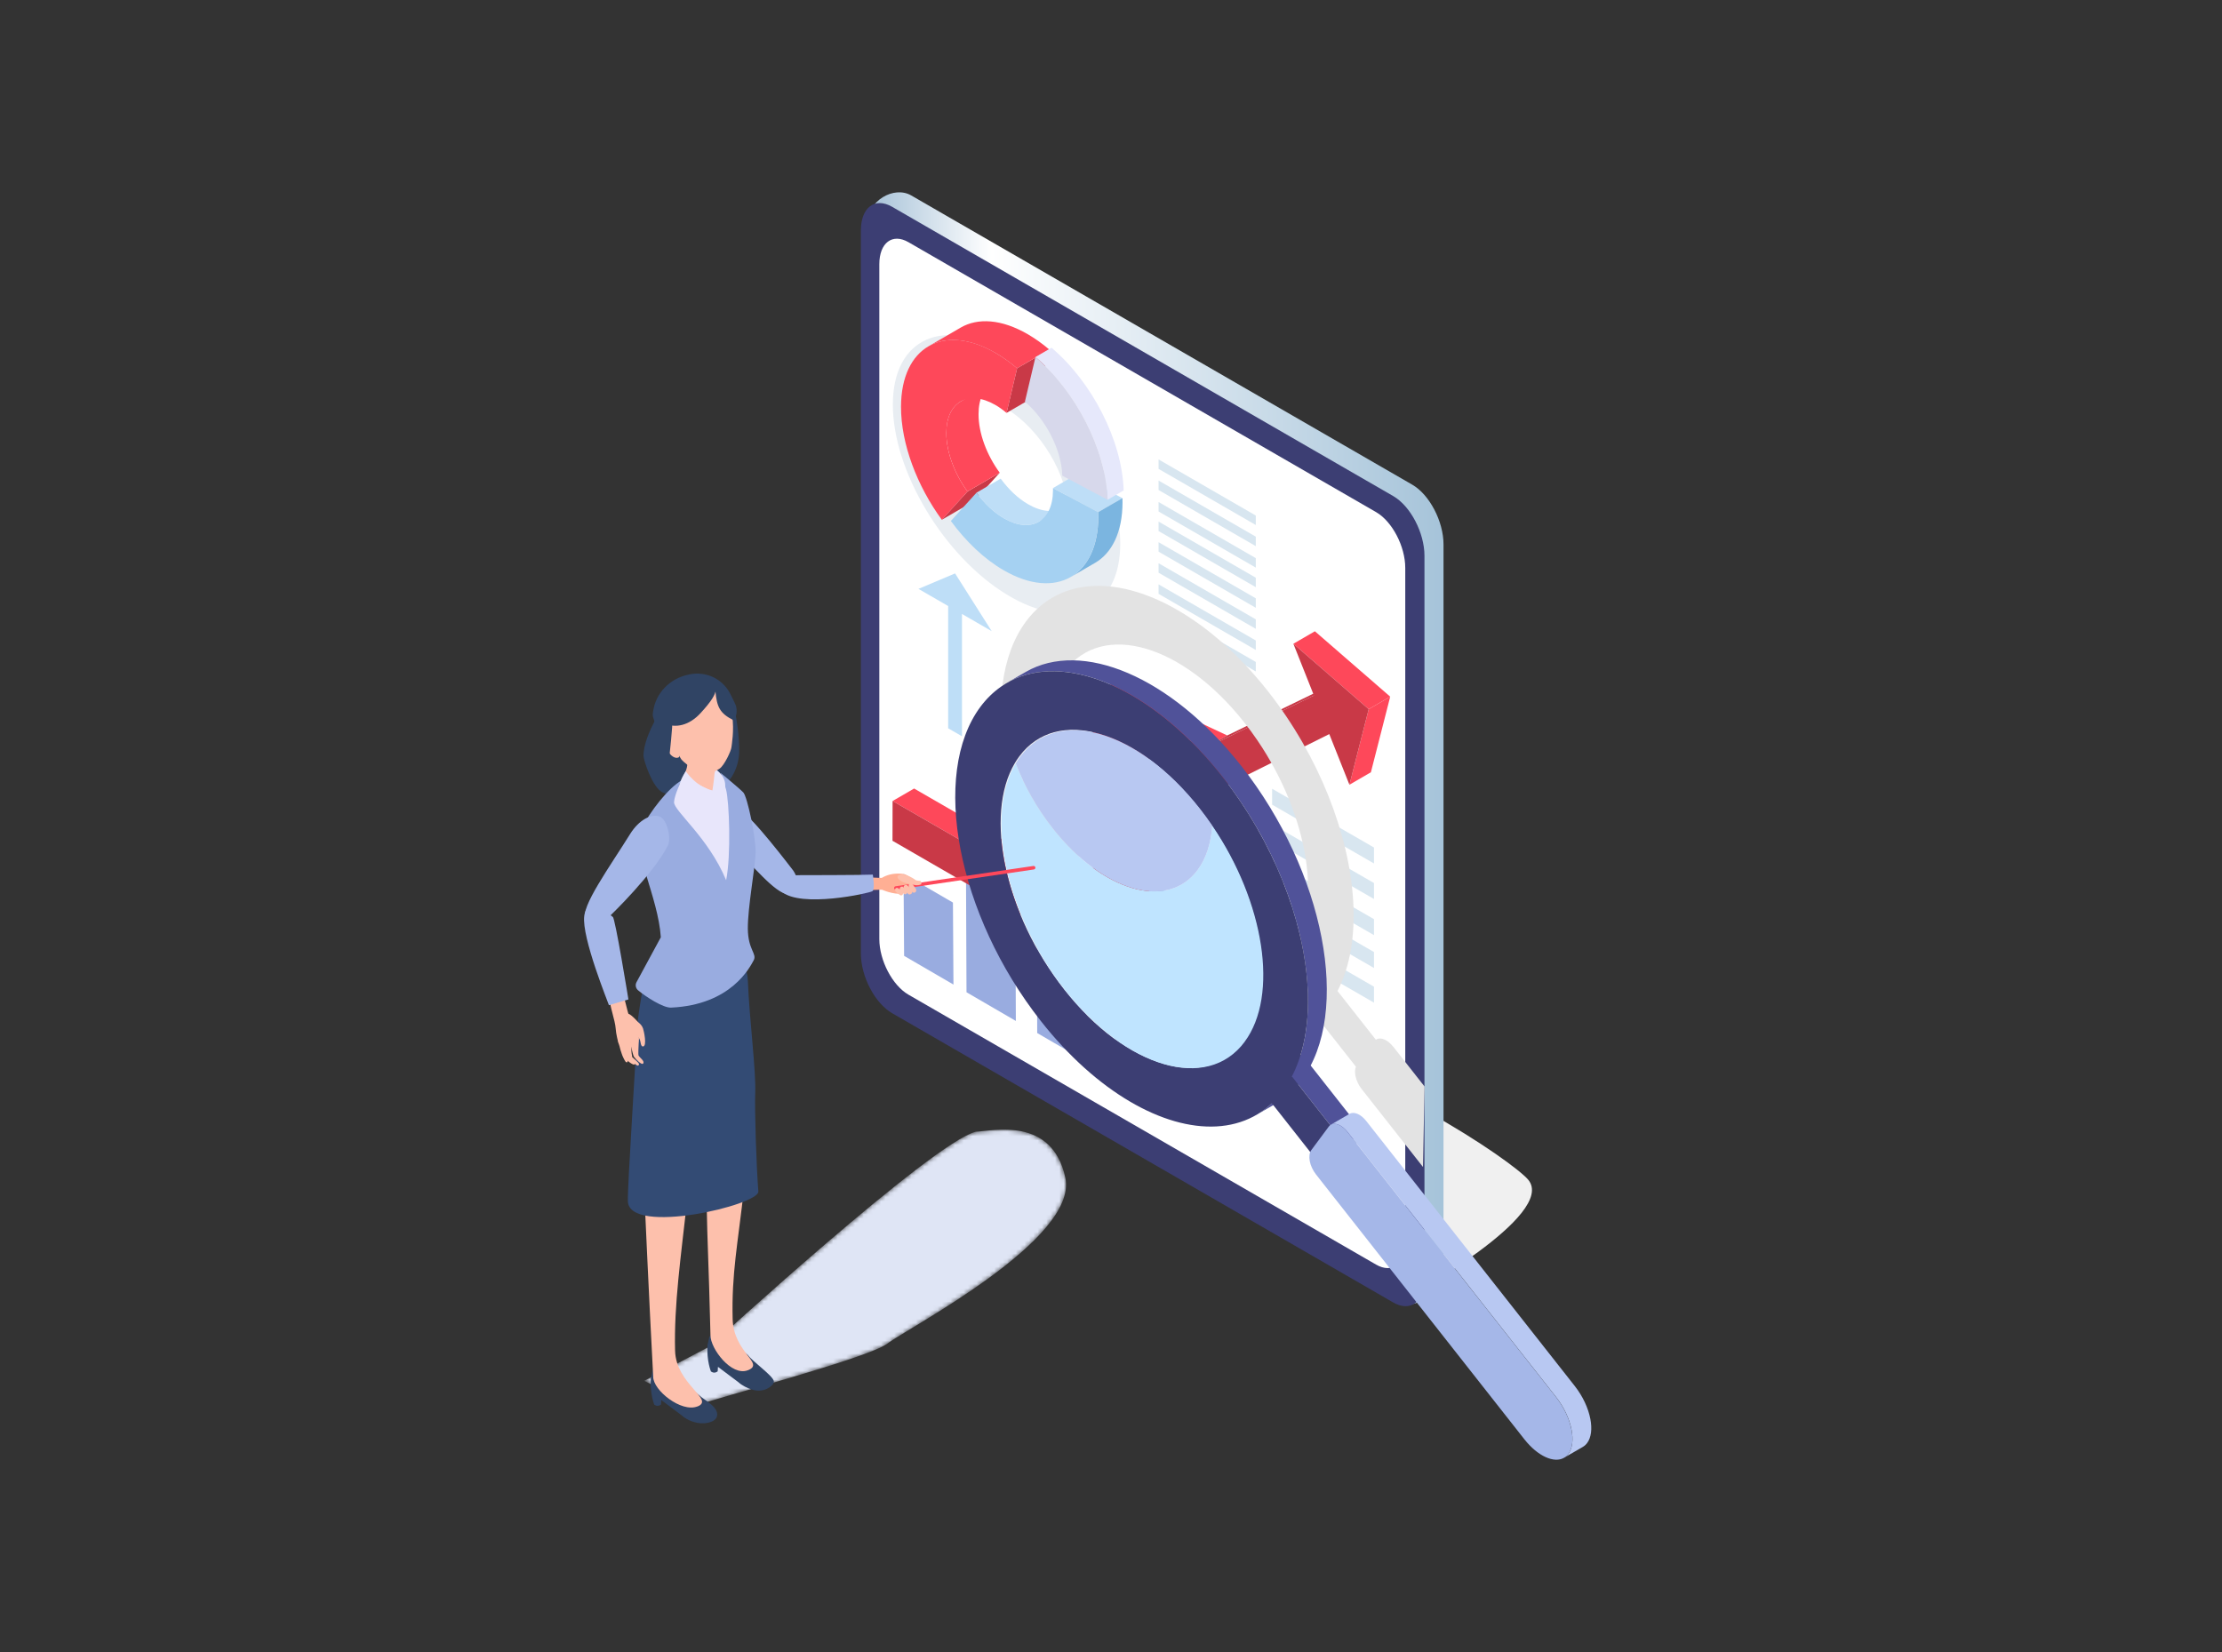 <?xml version="1.0" encoding="UTF-8"?> <svg xmlns="http://www.w3.org/2000/svg" xmlns:xlink="http://www.w3.org/1999/xlink" viewBox="0 0 511 380"><rect x="0" y="0" width="511" height="380" fill="#333333" stroke="none"/><defs><style> .cls-1 { fill: #fe485a; } .cls-1, .cls-2, .cls-3, .cls-4, .cls-5, .cls-6, .cls-7, .cls-8, .cls-9, .cls-10, .cls-11, .cls-12, .cls-13, .cls-14, .cls-15, .cls-16, .cls-17, .cls-18, .cls-19, .cls-20, .cls-21, .cls-22, .cls-23, .cls-24, .cls-25, .cls-26, .cls-27, .cls-28, .cls-29 { stroke-width: 0px; } .cls-2 { fill: #e3e3e3; } .cls-2, .cls-7, .cls-12, .cls-13, .cls-18, .cls-23 { mix-blend-mode: multiply; } .cls-3 { fill: #f2f2f2; } .cls-4, .cls-17 { fill: #b8c8f2; } .cls-5 { fill: #3c3e73; } .cls-6 { fill: #334b74; } .cls-30 { isolation: isolate; } .cls-7 { fill: #e8edf2; } .cls-8 { fill: #e6e8fb; } .cls-9 { fill: #d8e6f0; } .cls-10 { fill: #c93947; } .cls-11 { fill: #d7d8eb; } .cls-12 { fill: #f0f0f0; } .cls-13 { fill: #bfe4ff; } .cls-14 { fill: #a5b7e8; } .cls-15 { fill: #bedef7; } .cls-16 { fill: #a0aecc; } .cls-17 { mix-blend-mode: screen; } .cls-18 { fill: url(#linear-gradient); } .cls-19 { fill: #ffaf94; } .cls-20 { fill: #99ace0; } .cls-21 { fill: url(#_新規グラデーションスウォッチ); } .cls-22 { fill: #304464; } .cls-23 { fill: #dfe5f5; } .cls-24 { fill: #a5d1f2; } .cls-25 { fill: #fff; } .cls-31 { mask: url(#mask); } .cls-26 { fill: #fdc0ac; } .cls-27 { fill: #505299; } .cls-28 { fill: #e8e6fb; } .cls-29 { fill: #7bb5e0; } </style><linearGradient id="linear-gradient" x1="156.17" y1="323.1" x2="242.23" y2="265.99" gradientUnits="userSpaceOnUse"><stop offset="0" stop-color="#fff"></stop><stop offset="1" stop-color="#000"></stop></linearGradient><mask id="mask" x="148.13" y="259.83" width="97.04" height="63.43" maskUnits="userSpaceOnUse"><path class="cls-18" d="M163.33,309.63l-15.2,7.99s11.84,5.73,12.06,5.64c3.66-1.48,39.54-10.87,43.87-14.21,4.58-3.54,44-23.95,40.94-38.16-3.06-14.2-16.83-10.74-20.61-10.58-10.15,2.6-61.06,49.31-61.06,49.31Z"></path></mask><linearGradient id="_新規グラデーションスウォッチ" data-name="新規グラデーションスウォッチ" x1="200.18" y1="172.17" x2="332.68" y2="172.17" gradientUnits="userSpaceOnUse"><stop offset="0" stop-color="#a7c2d8"></stop><stop offset=".21" stop-color="#fff"></stop><stop offset="1" stop-color="#a5c3d9"></stop></linearGradient></defs><g class="cls-30"><g id="_レイヤー_1" data-name="レイヤー 1"><g class="cls-31"><path class="cls-23" d="M163.33,309.63l-15.2,7.99s11.84,5.73,12.06,5.64c3.66-1.48,39.54-10.87,43.87-14.21,4.58-3.54,44-23.95,40.94-38.16-3.06-14.2-16.83-10.74-20.61-10.58-10.15,2.6-61.06,49.31-61.06,49.31Z"></path></g><path class="cls-12" d="M201.69,224.32c2.77-1.11,40.73.68,76.67,10.58,38.24,10.53,69.53,32.28,73.06,36.42,6.85,8.04-28.01,27.19-28.01,27.19,0,0-127.43-71.91-121.72-74.2Z"></path><g><path class="cls-21" d="M202.36,216.69l-2.89-165.23c0-5.3,6.11-8.8,10.08-6.51l115.23,66.53c3.97,2.29,7.19,8.45,7.19,13.74v166.3c0,5.3-6.6,10.28-10.57,7.98l-111.85-69.08c-3.97-2.29-7.19-8.45-7.19-13.74Z"></path><path class="cls-5" d="M197.98,219.31V53.01c0-5.3,3.22-7.73,7.19-5.44l115.23,66.53c3.97,2.29,7.19,8.45,7.19,13.74v166.3c0,5.3-3.22,7.73-7.19,5.44l-115.23-66.53c-3.97-2.29-7.19-8.45-7.19-13.74Z"></path><path class="cls-25" d="M202.22,215.96V60.78c0-4.94,3.01-7.21,6.71-5.07l107.53,62.08c3.71,2.14,6.71,7.88,6.71,12.83v155.18c0,4.94-3.01,7.21-6.71,5.07l-107.53-62.08c-3.71-2.14-6.71-7.88-6.71-12.82Z"></path></g><g><g><g><polygon class="cls-9" points="315.98 198.61 292.55 185.08 292.55 181.42 315.98 194.94 315.98 198.61"></polygon><polygon class="cls-9" points="315.98 206.78 292.55 193.25 292.55 189.59 315.98 203.11 315.98 206.78"></polygon><polygon class="cls-9" points="315.98 215.09 292.55 201.57 292.55 197.9 315.98 211.42 315.98 215.09"></polygon><polygon class="cls-9" points="315.98 222.65 292.55 209.13 292.55 205.46 315.98 218.98 315.98 222.65"></polygon><polygon class="cls-9" points="315.98 230.62 292.55 217.1 292.55 213.43 315.98 226.95 315.98 230.62"></polygon></g><g><polygon class="cls-9" points="288.8 144.64 266.44 131.73 266.44 129.55 288.8 142.46 288.8 144.64"></polygon><polygon class="cls-9" points="288.8 149.5 266.44 136.59 266.44 134.41 288.8 147.32 288.8 149.5"></polygon><polygon class="cls-9" points="288.8 154.44 266.44 141.53 266.44 139.35 288.8 152.26 288.8 154.44"></polygon><polygon class="cls-9" points="288.8 158.94 266.44 146.03 266.44 143.85 288.8 156.76 288.8 158.94"></polygon><polygon class="cls-9" points="288.8 120.76 266.44 107.85 266.44 105.67 288.8 118.58 288.8 120.76"></polygon><polygon class="cls-9" points="288.8 125.62 266.44 112.71 266.44 110.53 288.8 123.44 288.8 125.62"></polygon><polygon class="cls-9" points="288.8 130.56 266.44 117.65 266.44 115.47 288.8 128.38 288.8 130.56"></polygon><polygon class="cls-9" points="288.8 135.06 266.44 122.15 266.44 119.97 288.8 132.88 288.8 135.06"></polygon><polygon class="cls-9" points="288.8 139.8 266.44 126.89 266.44 124.71 288.8 137.62 288.8 139.8"></polygon></g></g><polygon class="cls-15" points="228.06 145.17 221.23 141.22 221.23 169.35 218.05 167.51 218.05 139.39 211.22 135.45 219.64 131.89 228.06 145.17"></polygon><g><polygon class="cls-20" points="207.79 201 207.92 219.86 219.27 226.46 219.15 207.6 207.79 201"></polygon><polygon class="cls-20" points="222.15 200.06 222.27 228.23 233.62 234.83 233.5 206.66 222.15 200.06"></polygon><polygon class="cls-20" points="238.4 193.79 238.53 237.61 249.88 244.21 249.75 200.38 238.4 193.79"></polygon><polygon class="cls-20" points="256.41 186.03 256.53 248.07 267.88 254.67 267.76 192.63 256.41 186.03"></polygon></g><g><polygon class="cls-1" points="205.27 184.24 210.22 181.37 256.31 207.98 251.37 210.86 205.27 184.24"></polygon><polygon class="cls-10" points="259.45 171.63 259.3 224.6 264.25 221.73 264.4 168.76 259.45 171.63"></polygon><polygon class="cls-1" points="251.31 159.87 256.26 157 282.23 169.16 277.28 172.03 251.31 159.87"></polygon><polygon class="cls-10" points="277.28 172.03 282.23 169.16 307.11 157.09 302.17 159.97 277.28 172.03"></polygon><polygon class="cls-1" points="314.76 163.12 319.71 160.24 315.27 177.63 310.33 180.5 314.76 163.12"></polygon><polygon class="cls-1" points="297.44 148.07 302.39 145.2 319.71 160.24 314.76 163.12 297.44 148.07"></polygon><polygon class="cls-10" points="297.44 148.07 314.76 163.12 310.33 180.5 305.7 168.85 280.42 181.44 259.45 171.63 259.33 215.45 259.3 224.6 251.34 220.01 205.25 193.39 205.27 184.24 251.37 210.86 251.31 159.87 277.28 172.03 302.17 159.97 297.44 148.07"></polygon></g><g><path class="cls-7" d="M205.33,93.06c0,15.29,11.71,34.84,26.15,43.66,14.44,8.83,26.15,3.59,26.15-11.7s-11.71-34.84-26.15-43.66c-14.44-8.83-26.15-3.59-26.15,11.7ZM217.3,100.37c0-8.29,6.35-11.13,14.18-6.35,7.83,4.79,14.18,15.39,14.18,23.68s-6.35,11.13-14.18,6.35c-7.83-4.79-14.18-15.39-14.18-23.68Z"></path><g><polygon class="cls-10" points="216.6 119.55 224.01 115.25 229.91 108.74 222.5 113.05 216.6 119.55"></polygon><path class="cls-1" d="M228.32,88.05l-7.41,4.31c-2.02,1.17-3.27,3.66-3.28,7.2-.01,4.43,1.92,9.46,4.87,13.49l7.41-4.31c-2.95-4.03-4.89-9.06-4.87-13.49,0-3.54,1.26-6.03,3.28-7.2Z"></path><polygon class="cls-10" points="231.48 94.97 238.89 90.67 241.32 80.4 233.91 84.7 231.48 94.97"></polygon><path class="cls-1" d="M228.93,81.16c-11.95-6.9-21.68-1.36-21.72,12.38-.02,8.54,3.7,18.24,9.39,26.02l5.9-6.51c-2.95-4.03-4.89-9.06-4.87-13.49.02-7.12,5.06-10,11.27-6.42.89.51,1.75,1.13,2.58,1.84l2.43-10.27c-1.6-1.36-3.26-2.55-4.98-3.54Z"></path><path class="cls-1" d="M220.93,75.35c3.94-2.29,9.39-1.97,15.4,1.51,1.71.99,3.38,2.18,4.98,3.54l-7.41,4.31c-1.6-1.36-3.26-2.55-4.98-3.54-6.02-3.47-11.47-3.8-15.4-1.51l7.41-4.31Z"></path></g><g><path class="cls-15" d="M238.88,120l5.56-3.23c-2.04,1.19-4.87,1.02-7.99-.78-2.35-1.35-4.52-3.44-6.32-5.9l-5.56,3.23c1.8,2.46,3.97,4.54,6.32,5.9,3.12,1.8,5.95,1.97,7.99.78Z"></path><polygon class="cls-15" points="252.57 117.81 258.12 114.58 247.71 109.04 242.15 112.27 252.57 117.81"></polygon><path class="cls-29" d="M246.27,132.7l5.56-3.23c3.89-2.26,6.3-7.06,6.32-13.89,0-.33,0-.67-.02-1.01l-5.56,3.23c.01.34.02.67.02,1.01-.02,6.83-2.43,11.63-6.32,13.89Z"></path><path class="cls-24" d="M252.57,117.81l-10.41-5.53c0,.17,0,.35,0,.52-.02,7.13-5.06,10.01-11.27,6.42-2.35-1.35-4.52-3.44-6.32-5.9l-5.9,6.51c3.47,4.73,7.66,8.75,12.19,11.36,11.96,6.9,21.68,1.36,21.72-12.38,0-.33,0-.67-.02-1.01Z"></path></g><g><path class="cls-8" d="M254.71,114.96l3.7-2.15c-.35-11.55-7.31-24.96-16.59-32.83l-3.7,2.15c9.28,7.87,16.23,21.28,16.59,32.83Z"></path><path class="cls-11" d="M238.13,82.13l-2.43,10.27c4.81,4.08,8.42,11.03,8.6,17.02l10.41,5.53c-.35-11.55-7.31-24.96-16.59-32.83Z"></path></g></g></g><g><path class="cls-2" d="M320.39,240.75c-1.26-1.6-2.84-2.25-3.84-1.68-.05.03-.09.06-.13.09l-8.83-11.22c2.92-5.63,4.07-12.79,3.61-20.7-.9-15.24-7.8-33.23-19.58-48.22-1.78-2.26-3.6-4.36-5.47-6.32-15.81-16.67-34.08-22.37-45.48-14.38-1.74,1.22-3.32,2.74-4.7,4.6-11.54,15.52-5.32,47.88,13.88,72.28,6.42,8.17,13.49,14.41,20.48,18.52,12.49,7.35,24.73,7.87,32.66.41l8.83,11.22c-.23.57-.26,1.3-.11,2.08.19,1.01.69,2.11,1.43,3.06l14.11,17.93.36-18.51-7.22-9.18ZM296.54,219.93c-8.56,11.51-27.06,6.16-41.32-11.95-13.64-17.34-18.45-40.08-11.34-52.1.32-.55.67-1.07,1.04-1.56,8.56-11.52,27.06-6.16,41.31,11.95,1.01,1.28,1.96,2.59,2.87,3.92,11.97,17.53,15.4,39.03,7.44,49.74Z"></path><g><g><path id="_Path_" data-name="&amp;lt;Path&amp;gt;" class="cls-3" d="M238.96,169.86c-1.71.98-3.23,2.34-4.53,4.09-8.56,11.51-3.95,35.54,10.3,53.65,12.09,15.37,27.24,21.55,36.78,16.04l4.32-2.5c-9.54,5.51-24.69-.67-36.78-16.04-14.25-18.12-18.87-42.14-10.3-53.65,1.3-1.75,2.82-3.1,4.53-4.09l-4.32,2.5Z"></path><path id="_Path_-2" data-name="&amp;lt;Path&amp;gt;" class="cls-27" d="M288.91,256.45c2.3-1.33,4.35-3.16,6.1-5.51,11.54-15.51,5.32-47.87-13.88-72.28-16.29-20.71-36.7-29.03-49.56-21.61l4.32-2.5c12.86-7.42,33.26.9,49.56,21.61,19.2,24.41,25.42,56.77,13.88,72.28-1.75,2.35-3.8,4.18-6.1,5.51l-4.32,2.5Z"></path><polygon id="_Path_-3" data-name="&amp;lt;Path&amp;gt;" class="cls-16" points="304.77 269.37 309.37 263.18 313.69 260.68 309.09 266.87 304.77 269.37"></polygon><polygon id="_Path_-4" data-name="&amp;lt;Path&amp;gt;" class="cls-27" points="309.37 263.18 295.05 244.98 299.38 242.49 313.69 260.68 309.37 263.18"></polygon><polygon id="_Path_-5" data-name="&amp;lt;Path&amp;gt;" class="cls-5" points="304.77 269.37 290.45 251.17 295.05 244.98 309.37 263.18 304.77 269.37"></polygon><path id="_Path_-6" data-name="&amp;lt;Path&amp;gt;" class="cls-5" d="M300.71,226.88c-.9-15.24-7.8-33.23-19.58-48.22-1.78-2.26-3.6-4.36-5.47-6.32-15.81-16.67-34.08-22.37-45.48-14.38-1.74,1.22-3.31,2.74-4.7,4.6-11.54,15.52-5.32,47.88,13.88,72.28,6.42,8.17,13.49,14.41,20.48,18.52,13.9,8.18,27.49,7.91,35.17-2.41,4.45-5.98,6.26-14.48,5.7-24.06ZM286.05,239.56c-8.56,11.51-27.06,6.16-41.32-11.95-13.64-17.34-18.45-40.08-11.34-52.1.32-.55.67-1.07,1.04-1.56,8.56-11.52,27.06-6.16,41.31,11.95,1.01,1.28,1.96,2.59,2.87,3.92,11.97,17.53,15.4,39.03,7.44,49.74Z"></path></g><g><path id="_Path_-7" data-name="&amp;lt;Path&amp;gt;" class="cls-4" d="M359.68,335.31c.38-.22.71-.51,1-.9.95-1.28,1.17-3.29.74-5.53-.47-2.46-1.71-5.2-3.58-7.57l-47.94-60.94c-1.26-1.6-2.84-2.25-3.84-1.68l4.32-2.5c1-.58,2.58.07,3.84,1.68l47.94,60.94c1.87,2.38,3.11,5.11,3.58,7.57.43,2.24.22,4.24-.74,5.53-.28.38-.62.68-1,.9l-4.32,2.5Z"></path><path id="_Path_-8" data-name="&amp;lt;Path&amp;gt;" class="cls-14" d="M359.68,335.31c-2.27,1.31-6.03-.35-9.1-4.24l-47.94-60.94c-.74-.95-1.24-2.05-1.43-3.06-.19-1.01-.09-1.94.36-2.54l4.01-5.4c.14-.18.3-.32.47-.43,1-.58,2.58.07,3.84,1.68l47.94,60.94c1.87,2.38,3.11,5.11,3.58,7.57.43,2.24.22,4.24-.74,5.53-.28.38-.62.68-1,.9Z"></path></g><g><path class="cls-13" d="M286.23,239.64c-8.56,11.51-27.06,6.16-41.32-11.95-13.64-17.34-18.45-40.08-11.34-52.1,1.99,5.13,4.86,10.27,8.51,14.91,11.49,14.61,26.4,18.91,33.31,9.64,2-2.69,3.1-6.22,3.39-10.23,11.97,17.53,15.4,39.03,7.44,49.73Z"></path><path class="cls-17" d="M278.79,189.9h0c-.29,4.03-1.39,7.56-3.39,10.24-6.91,9.28-21.82,4.97-33.31-9.64-3.65-4.65-6.52-9.78-8.51-14.91.32-.55.67-1.07,1.04-1.56,8.56-11.52,27.06-6.16,41.31,11.95,1.01,1.28,1.96,2.59,2.87,3.92Z"></path></g></g></g><path class="cls-19" d="M202.63,202.04s1.38-1.04,3.59-1.1c2.21-.06,2.4.48,3.13.86s.77,1.92.48,2.22c-.78.83-1.78,1.8-3.91,1.5-2.3-.33-3.82-1.24-3.52-1.21l.22-2.27Z"></path><path class="cls-1" d="M205.78,204.57c-.09-.07-.15-.17-.16-.29-.02-.22.14-.42.37-.44l31.68-4.66c.22-.02.42.14.44.37.02.22-.14.42-.37.44l-31.68,4.66c-.1,0-.2-.02-.28-.08Z"></path><path class="cls-26" d="M208.66,205.09c-.09-.29-.37-.55-.58-.75-.19-.18-.24-.21-.44-.37-.46-.16-.88.22-.64.71.19.25.83,1.05,1.15,1.02.13-.02.24-.06.32-.13.13-.11.19-.28.18-.47Z"></path><path class="cls-26" d="M207.64,205.28c-.15-.29-.47-.52-.71-.7-.22-.16-.27-.19-.5-.34-.47-.11-.79.33-.45.81.24.24,1.03.99,1.32.91.32-.08.43-.36.35-.69Z"></path><path class="cls-26" d="M209.81,205.03c-.1-.36-.43-.68-.68-.94-.22-.23-.28-.27-.52-.48-.56-.21-.98.16-.7.77.23.32.87,1.41,1.26,1.37.43-.04.65-.34.64-.73Z"></path><path class="cls-26" d="M210.45,204.19c-.17-.18-.42-.68-.63-.82-.29-.2-.47-.33-.69-.13-.2.18-.23.59-.09.83.12.21.6.8.71,1.03.47.61,1.43-.08.7-.91Z"></path><path class="cls-26" d="M206.81,201.25c1.66-.49,3.81,1.21,3.81,1.21,0,0,.47.14.9.14.43,0,.47.74.26.83-.26.11-.8.29-1.61.1-.81-.19-1.75-.36-2.44-.61-.41-.15-2.09-1.14-.92-1.67Z"></path><path class="cls-19" d="M188.68,201.6c.09-.31,14.54.36,14.54.36l.21,2.66s-18.05.6-16.98.02l2.23-3.04Z"></path><path class="cls-14" d="M182.43,200.25s-10.6-13.96-11.81-13.18c-1.21.78-.62,9.93.32,10.11.66.13,7.6,8.81,10.28,8.42s2.73-3.05,1.21-5.35Z"></path><path class="cls-14" d="M200.72,201.17c-2.09.12-16.94.13-16.94.13-3.49.15-8.46-.19-4.08,3.73s20.27.41,20.93-.05c.66-.46.09-3.81.09-3.81Z"></path><g><g><g><path class="cls-22" d="M161,321.08c-4.13-3.59-4.06-2.57-6.69-6.81-1.46-.05-3.16-.98-4.21.91l-.43,1.84c-.22,3.62.8,6.08.8,6.08.52.35,1.03.35,1.55-.04l.06-1.03,4.68,3.51c1.33,1.23,3.49,1.94,5.14,1.83,1.66-.11,3.02-.73,3.04-2.01.03-1.98-3.39-3.61-3.94-4.28Z"></path><path class="cls-26" d="M160.38,323.5c-3.73,1.45-10.21-3.75-10.16-6.84-1-18.56-1.98-40.8-1.98-40.8,0,0,6.78.23,9.78.27-1.44,12.95-3.04,24.06-2.77,34.53.2,7.8,9.24,11.25,5.14,12.85Z"></path></g><g><path class="cls-22" d="M172,311.67c-4.13-3.59-2.02-.79-4.66-5.04-1.46-.05-3.16-.98-4.21.91l-.43,1.84c-.22,3.62.8,6.08.8,6.08.52.35,1.03.35,1.55-.04l.06-1.03,4.68,3.51c.85.79,2.13,1.43,3.4,1.79,1.37.38,2.86.14,3.98-.74.44-.35.84-.77.8-1.22-.11-1.25-4.94-4.56-5.97-6.06Z"></path><path class="cls-26" d="M171.96,315.18c-3.73,1.45-8.62-4.99-8.57-8.08-.46-18.54-.68-19.3-.91-31.67-.06-3.27,7.05-5.69,8.64-2.22-1.44,12.95-2.9,19.71-2.63,30.19.2,7.8,7.57,10.19,3.47,11.79Z"></path></g><path class="cls-6" d="M174.4,274.05c-.45-5.72-.88-18.76-.72-22.65.21-5.05-1.32-16.7-1.69-25.78-.25-6.15-5.83-11.56-5.88-11.51-5.57,5.58-16.9,6.47-17.26,7.93-.53,2.15-2.3,12.02-2.37,14.96-.13,5.16-2.24,36.31-2.08,39.36.42,7.87,30.25.79,30-2.31Z"></path></g><g><g><path class="cls-22" d="M151.63,163.75c.66-1.95,17.5.31,17.5.31,0,0,1,5.33.86,9.01-.14,3.68-2,6.48-3.11,7.14-1.65.98-7.47,4.12-7.47,4.12,0,0-4.77-1.04-7.05-2.08-2.27-1.04-4.43-7.44-4.38-8.56.21-4.33,3.24-8.78,3.64-9.95Z"></path><g><path class="cls-28" d="M161.47,176.92c-3.33,1.42-8.56,6.71-8.56,6.71l.64,45.74,12.89-6.32,5.03-31.26s-.22-9.39-3.03-11.14c-2.81-1.75-3.63-5.15-6.97-3.73Z"></path><path class="cls-20" d="M173.77,196.14c.09-3.5-1.91-12.91-2.83-13.87-.92-.96-5.21-4.49-5.21-4.49,0,0,.73,1.96,1.23,3.78.75,2.71,1.2,15.14.03,20.89-4.15-9.95-12.12-15.98-11.98-17.98.12-1.78,1.74-4.98,1.74-4.98-3.05,1.78-7.18,6.98-9.36,11.34s3.97,15.43,4.58,24.75l-5.59,10.33c-.34.63-.19,1.41.36,1.87,1.84,1.53,5.77,4.07,7.6,3.98,13.83-.64,18.11-9.3,18.97-10.85.86-1.55-1.29-2.38-1.33-7.29-.04-4.92,1.69-13.98,1.79-17.48Z"></path></g><g><path class="cls-28" d="M163.74,176.51c.73.2,2.32,1.37,2.85,2.94.64,1.91-.48,4.29-.48,4.29l-3-.29-.37-.72c.19-.57.75-4.82,1.01-6.22Z"></path><g><path class="cls-26" d="M166.24,171.39c-.72,3.6-1.93,5.09-2.01,7.43-.02.53-.42,3.18-.42,3.18,0,0-6.84-3.15-6.59-3.61,2.16-4.01-.49-4.38-.4-7.91l9.42.91Z"></path><path class="cls-26" d="M155.74,157.65c.52-.3,5.25-1.1,5.88-.98,9.17,1.68,6.67,14.32,6.59,15.22-.07.8-1.61,4.14-2.71,4.89-1.19.82-2.47,1.2-3.93,1-1.45-.2-4.68-2.59-5.01-3.32-.37-.82-8.9-12.16-.82-16.81Z"></path><path class="cls-26" d="M156.04,174.23c-.8.34-1.91-.4-2.48-1.64s-.39-2.53.41-2.87,2.87,4.17,2.07,4.51Z"></path><path class="cls-22" d="M150.23,163.46c.55-3.69,3.43-7.38,8.34-8.35,3.83-.76,7.53,1.01,9.3,4.34.22.42,1.3,2.55,1.42,3.02.47,1.93-.53,3.22-.53,3.22-3.25-1.6-3.91-3.08-4.24-6.82-1.28,2.3-3.15,3.34-5.33,3.77-2.24.45-5.21-.38-5.21-.38,0,0,.52,1.56.64,3.22.11,1.47-.67,8.44-.67,8.44,0,0-3.12-5.17-3.37-6.07-.26-.9.14-1.16,0-1.64-.04-.15-.09-.43-.33-1.08-.23-.65-.12-.97-.02-1.67Z"></path><path class="cls-22" d="M153.39,161.66l11.2-3.07c.02,1.08-.98,2.71-3.46,5.41-2.61,2.86-5.75,3.59-8.45,2.36,0-1.1.71-4.7.71-4.7Z"></path></g><path class="cls-28" d="M157.71,177.38s2.58,4.05,6.88,4.55l.31.69s0,0,0,0c-.63,1.29-3.16,3.08-3.16,3.08,0,0-5.8-3.72-5.47-5.21.33-1.49,1.44-3.11,1.44-3.11Z"></path></g></g><g><path class="cls-14" d="M140.44,210.51s9.76-9.38,13.15-16.02c.83-1.62-.12-6.03-1.92-6.69-1.8-.67-4.69.69-6.77,4.05-4.43,7.14-11.61,17.07-10.24,19.47,2.02,3.53,2.89,2.3,5.78-.81Z"></path><g><g><path class="cls-26" d="M144.89,234.55c1.27.14,2.5.7,2.98,1.97.16.43,1.04,4.19-.03,4.18-.5,0-.51-1.09-.65-1.44-.38-.93-1.1-1.59-1.86-2.22-.99-.82-.83-1.43-.44-2.5Z"></path><path class="cls-26" d="M146.68,238.09c.43.28.22,1.4.2,1.91-.02.58-.15,2.54-.02,2.79.3.55,1.39,1.21,1.08,1.79-.31.57-1.72-.98-2.06-1.39-.34-.41-.48-1.61-.78-2.54-.14-.43-.18-1.61-.14-2.01.06-.68,1.08-1.13,1.67-.58-.05.1-.12.13.05.04Z"></path><path class="cls-26" d="M147.33,235.79s-1.95-2.38-2.79-2.59c-.12-.03-1.09-4.37-1.21-4.35-.46.06-2.72.83-3,1.18-.38.49,1.17,4.74,1.26,6.55.05,1.13.58,3.18.58,3.18,0,0,.17.6.78.53.44-.06.91-.07,1.34-.19,1.32-.37,2.41-1.91,2.56-3.24.1-.9.48-1.07.48-1.07Z"></path><path class="cls-26" d="M143.5,239.88c.18,1.18.79,3.67.82,3.56.03-.11,2.11,1.78,2.4,1.66.37-.16.24-.48.04-.69-.34-.38-1.36-1.26-1.36-1.26,0,0-.08-.49-.14-.86-.15-.91.18-3.25-.8-3.59-.83.1-1.06.7-.96,1.19Z"></path><path class="cls-26" d="M143.29,239.59c-.28.78.33,4.08.75,4.13,0,0,1.37,1.3,1.87,1.12.5-.18-1.17-1.62-1.17-1.62,0,0-.33-1.04-.37-1.57-.04-.55.01-1.14-.26-1.63-.31-.57-.62-.69-.82-.43Z"></path><path class="cls-26" d="M143.75,242.51c-.15-.62.05-2.21-.4-2.67-.19-.2-.83-.59-1.12-.59-.11,0,.06.93.13,1.06.16.33.22.9.35,1.24.21.57.35,1.17.63,1.71.22.42.59,1.36.94,1.03.36-.34-.4-1.21-.53-1.77Z"></path></g><path class="cls-14" d="M140.91,210.9s-5.9-5.14-6.55-.21c-.65,4.93,5.65,20.27,5.68,20.52l4.48-1.33s-3.08-18.98-3.6-18.98Z"></path></g></g></g></g></g></g></svg> 